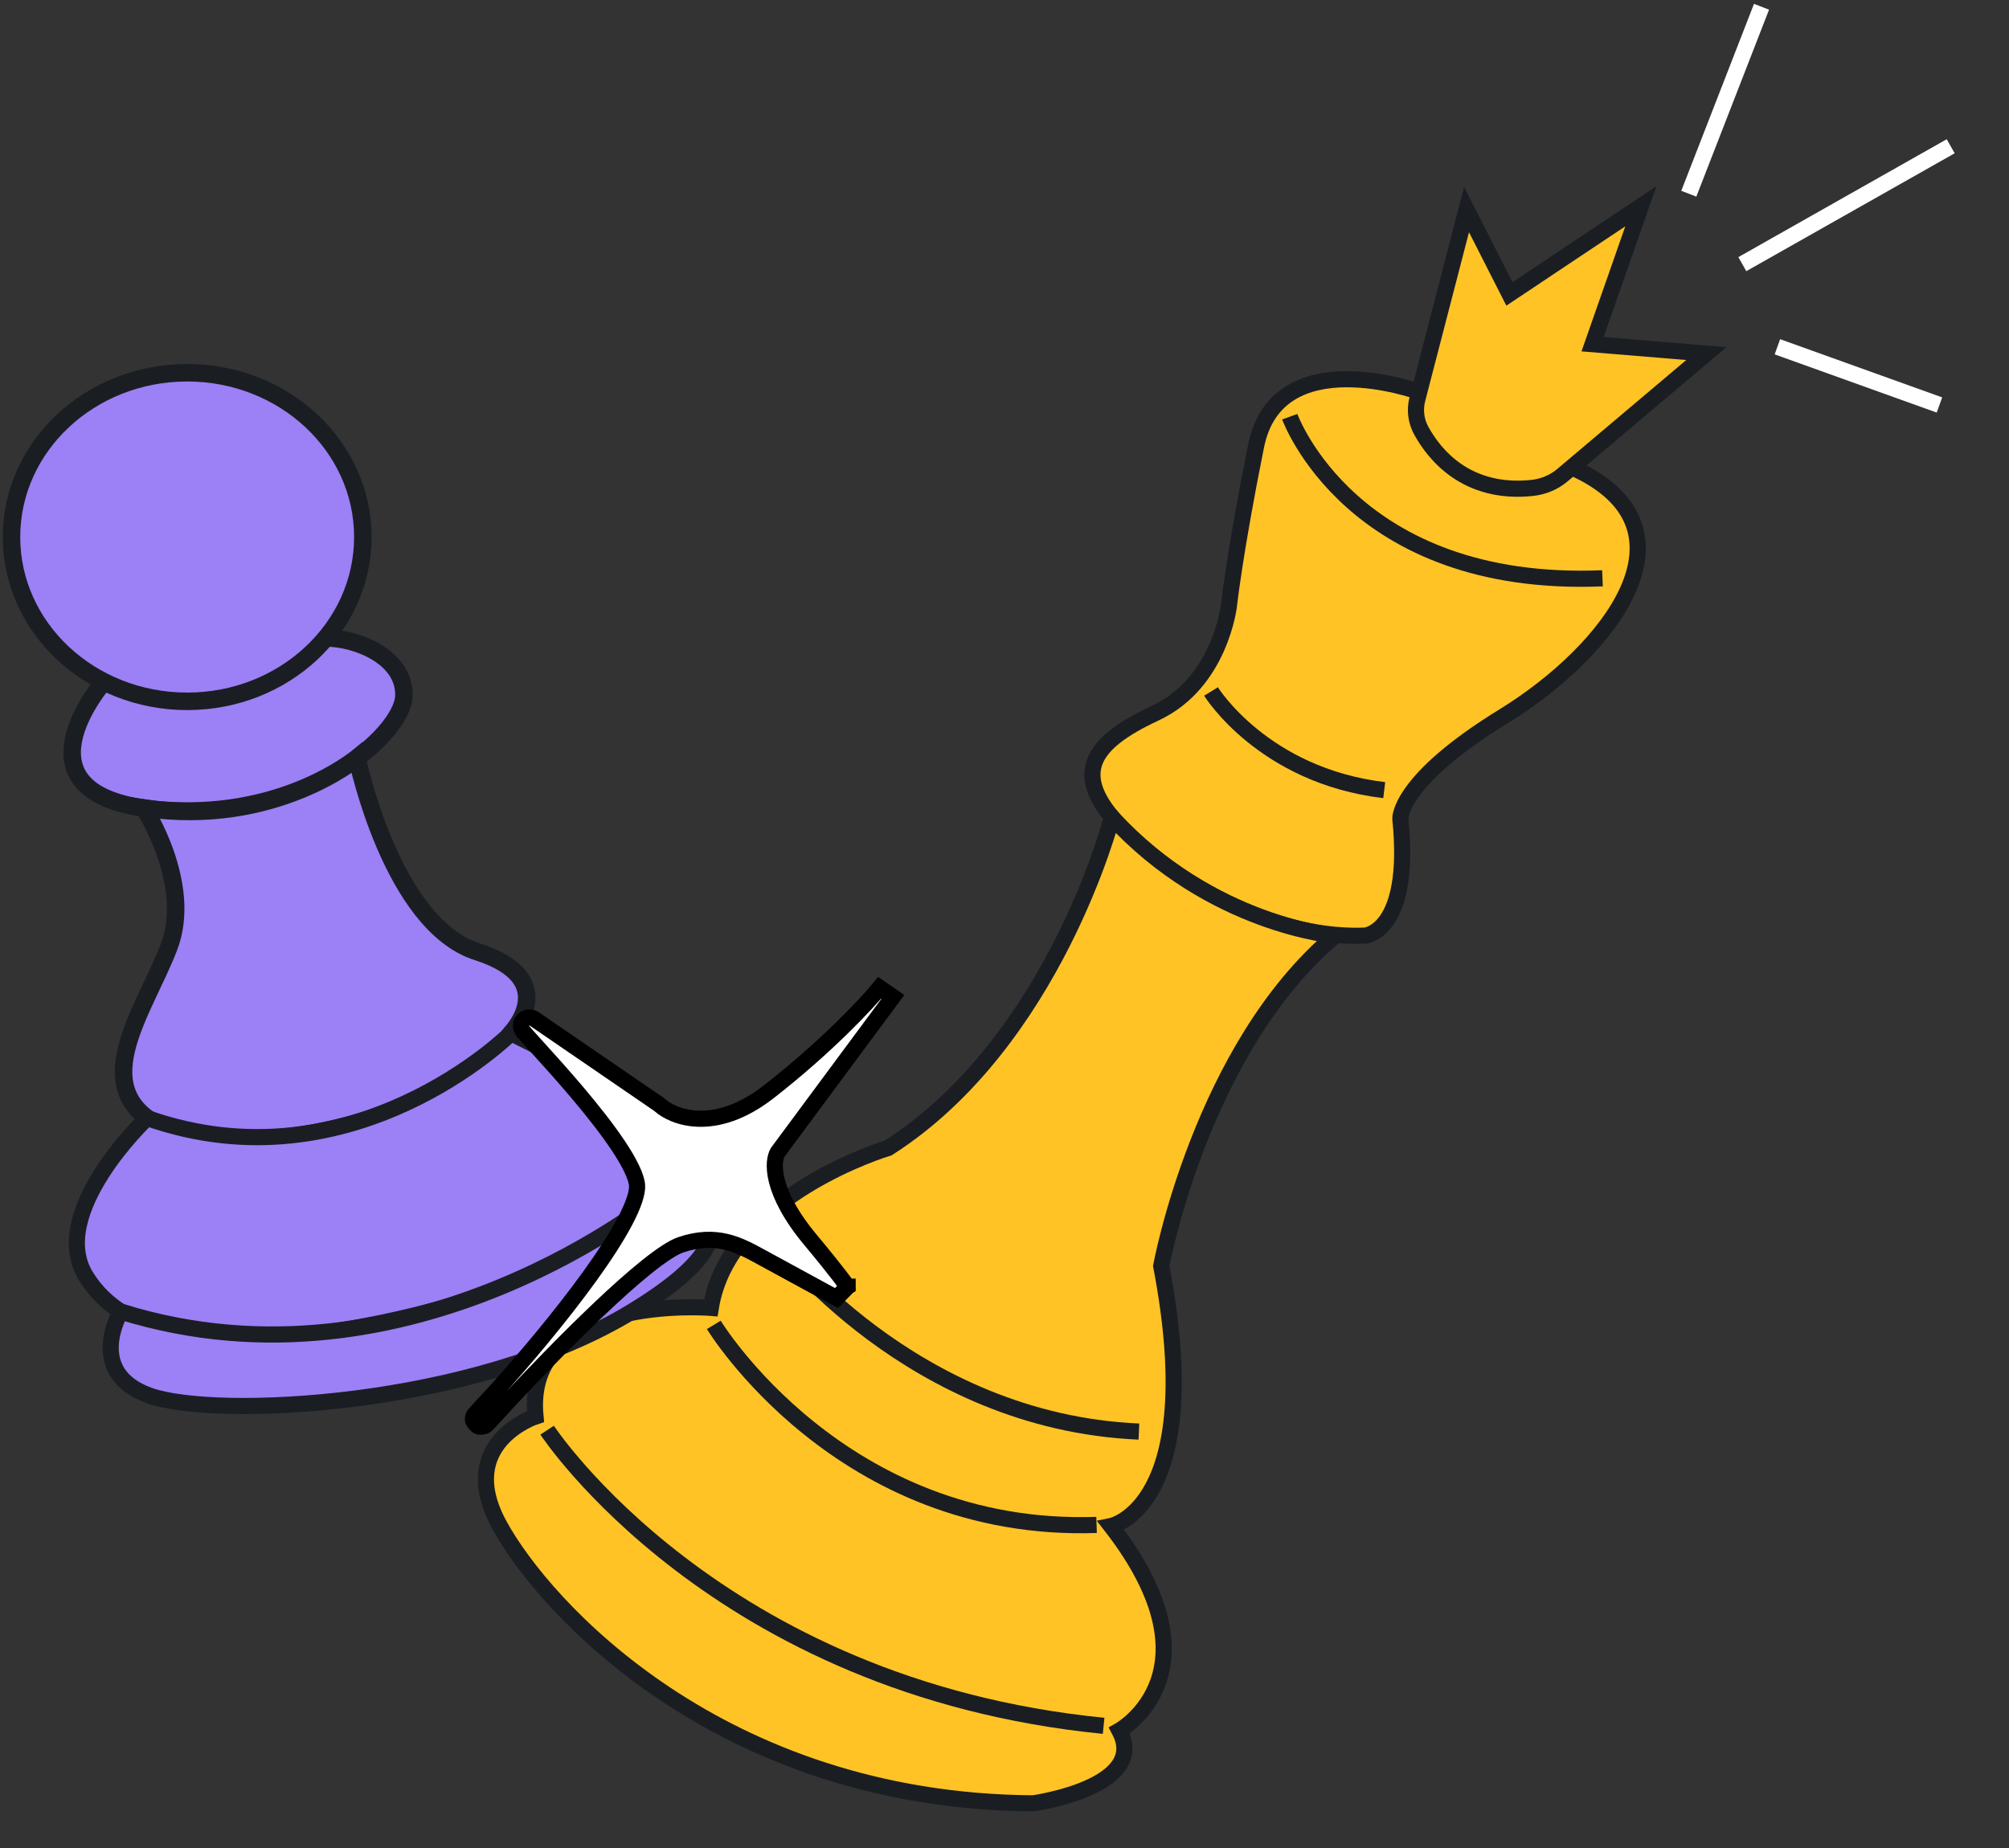 <svg width="175" height="161" viewBox="0 0 175 161" fill="none" xmlns="http://www.w3.org/2000/svg">
	<rect x="0" y="0" width="175" height="161" fill="#333333" stroke="none"/>
	<path d="M123.63 34.139C123.63 34.139 111.27 29.63 109.413 38.858C107.556 48.086 107.048 52.769 107.048 52.769C107.048 52.769 106.292 59.48 100.648 62.12C95.003 64.76 92.893 67.552 98.273 72.696C103.652 77.84 111.637 81.807 118.903 81.513C118.903 81.513 122.994 81.218 121.982 71.327C121.982 71.327 121.783 68.053 130.961 62.414C140.139 56.774 148.7 45.952 136.914 40.712L123.63 34.139Z" fill="#FFC326" stroke="#1A1E23" stroke-width="1.406" stroke-miterlimit="10" />
	<path d="M96.864 71.2C96.864 71.2 91.833 90.77 77.37 100.01C77.37 100.01 63.488 104.13 61.916 113.942C61.916 113.942 45.594 112.607 46.645 123.405C46.645 123.405 39.613 125.719 43.498 132.859C47.384 139.999 62.694 156.911 89.984 157.111C89.984 157.111 100.132 155.716 97.509 150.77C97.509 150.77 106.651 145.665 96.786 132.949C96.786 132.949 105.156 131.252 101.151 110.292C101.151 110.292 104.634 91.309 116.306 81.512C116.306 81.512 105.497 80.621 96.864 71.2Z" fill="#FFC326" stroke="#1A1E23" stroke-width="1.406" stroke-miterlimit="10" />
	<path d="M123.806 37.525C124.955 39.614 127.751 43.098 133.442 42.512C134.432 42.41 135.359 42.023 136.093 41.403L148.639 30.805L138.726 29.986L142.934 17.967L131.484 25.605L127.747 18.258L123.463 34.776C123.225 35.695 123.337 36.673 123.806 37.525Z" fill="#FFC326" stroke="#1A1E23" stroke-width="1.406" stroke-miterlimit="10" />
	<path d="M112.348 36.302C112.348 36.302 117.722 51.288 139.589 50.382" stroke="#1A1E23" stroke-width="1.406" stroke-miterlimit="10" />
	<path d="M105.489 60.243C105.489 60.243 110.014 67.582 120.577 68.838" stroke="#1A1E23" stroke-width="1.406" stroke-miterlimit="10" />
	<path d="M67.637 108.194C67.637 108.194 79.341 123.863 99.208 124.721" stroke="#1A1E23" stroke-width="1.406" stroke-miterlimit="10" />
	<path d="M62.178 115.426C62.178 115.426 73.197 133.618 95.52 132.853" stroke="#1A1E23" stroke-width="1.406" stroke-miterlimit="10" />
	<path d="M47.66 124.597C47.66 124.597 62.323 147.008 96.135 150.356" stroke="#1A1E23" stroke-width="1.406" stroke-miterlimit="10" />
	<path d="M9.047 59.391C9.047 59.391 0.498 69.231 13.483 70.518C26.392 71.796 35.055 64.048 35.182 60.647C35.308 57.246 31.054 55.57 28.375 55.58" fill="#9C80F6" />
	<path d="M9.047 59.391C9.047 59.391 0.498 69.231 13.483 70.518C26.392 71.796 35.055 64.048 35.182 60.647C35.308 57.246 31.054 55.57 28.375 55.58" stroke="#1A1E23" stroke-width="1.526" stroke-miterlimit="10" />
	<path d="M12.534 70.401C12.534 70.401 16.815 76.971 14.729 82.472C12.642 87.973 7.416 94.716 13.918 98.087C20.42 101.458 38.727 97.821 44.512 90.013C44.512 90.013 49.065 85.311 41.572 82.916C34.078 80.52 31.103 66.039 31.103 66.039C31.103 66.039 23.903 72.081 12.534 70.401Z" fill="#9C80F6" stroke="#1A1E23" stroke-width="1.526" stroke-miterlimit="10" />
	<path d="M16.303 61.101C24.755 61.101 31.607 54.692 31.607 46.787C31.607 38.881 24.755 32.473 16.303 32.473C7.852 32.473 1 38.881 1 46.787C1 54.692 7.852 61.101 16.303 61.101Z" fill="#9C80F6" stroke="#1A1E23" stroke-width="1.526" stroke-miterlimit="10" />
	<path d="M12.812 97.403C12.812 97.403 4.072 105.629 7.486 111.189C10.901 116.749 18.995 117.373 27.469 116.233C35.942 115.092 48.59 111.899 56.051 105.747C63.513 99.596 51.878 93.681 51.878 93.681L44.511 90.014C44.511 90.014 30.785 103.726 12.812 97.403Z" fill="#9C80F6" stroke="#1A1E23" stroke-width="1.406" stroke-miterlimit="10" />
	<path d="M10.514 114.264C10.514 114.264 7.36 119.587 13.052 121.598C18.743 123.609 41.255 122.663 55.04 114.264C68.826 105.865 57.683 104.012 57.683 104.012C57.683 104.012 35.926 122.19 10.514 114.264Z" fill="#9C80F6" stroke="#1A1E23" stroke-width="1.406" stroke-miterlimit="10" />
	<path d="M46.551 88.779L46.522 88.759L46.491 88.742C46.469 88.73 46.434 88.712 46.389 88.695C46.355 88.682 46.254 88.646 46.118 88.646C45.96 88.646 45.657 88.707 45.477 88.998C45.338 89.222 45.376 89.431 45.386 89.482C45.41 89.603 45.464 89.693 45.475 89.712C45.476 89.712 45.476 89.713 45.477 89.714C45.497 89.748 45.519 89.779 45.535 89.801C45.598 89.887 45.698 90.004 45.81 90.132C46.018 90.37 46.331 90.715 46.713 91.135C46.759 91.186 46.806 91.238 46.855 91.291C47.753 92.28 49.003 93.662 50.279 95.171C51.557 96.682 52.849 98.307 53.834 99.781C54.327 100.519 54.735 101.207 55.026 101.816C55.321 102.435 55.471 102.925 55.494 103.278C55.514 103.577 55.446 103.998 55.262 104.55C55.079 105.094 54.797 105.724 54.425 106.427C53.682 107.832 52.61 109.474 51.362 111.204C48.868 114.658 45.714 118.401 43.199 121.197C42.593 121.844 42.11 122.368 41.793 122.715C41.634 122.889 41.516 123.019 41.444 123.099C41.409 123.138 41.382 123.169 41.365 123.187C41.362 123.191 41.354 123.201 41.345 123.212C41.342 123.215 41.338 123.22 41.333 123.227C41.329 123.232 41.317 123.247 41.303 123.268C41.297 123.277 41.281 123.302 41.264 123.336C41.255 123.354 41.234 123.4 41.224 123.429C41.21 123.477 41.189 123.62 41.193 123.712C41.235 123.884 41.49 124.191 41.701 124.285C41.85 124.307 42.08 124.284 42.155 124.261C42.255 124.223 42.325 124.172 42.334 124.165L42.334 124.165C42.369 124.14 42.394 124.117 42.399 124.112L42.399 124.112C42.408 124.104 42.414 124.098 42.418 124.094C42.425 124.087 42.431 124.081 42.434 124.079L42.451 124.061C42.998 123.481 43.612 122.816 44.268 122.087C44.269 122.086 44.27 122.085 44.271 122.084C44.271 122.083 44.272 122.083 44.272 122.082C46.141 120.083 49.177 116.907 52.131 114.1C53.61 112.695 55.06 111.391 56.327 110.376C57.621 109.339 58.641 108.674 59.28 108.456C62.393 107.395 64.37 108.46 66.176 109.444L72.862 113.087L73.836 112.099L73.233 112.49C73.836 112.099 73.836 112.099 73.836 112.099L73.836 112.098L73.835 112.098L73.835 112.097L73.832 112.093L73.823 112.081L73.789 112.034C73.76 111.992 73.715 111.931 73.655 111.85C73.535 111.686 73.351 111.441 73.095 111.109C72.582 110.445 71.778 109.432 70.607 108.029C68.844 105.916 67.999 104.178 67.668 102.871C67.34 101.573 67.528 100.757 67.745 100.389L77.776 86.85L76.626 86.056C75.517 87.418 72.003 91.182 66.99 95.097C62.222 98.821 58.596 97.297 57.468 96.269L57.433 96.237L57.394 96.21L46.551 88.779Z" fill="white" stroke="black" stroke-width="1.406" />
	<path d="M151.77 23.013L169.921 12.741M147.108 16.877L153.443 0.589M154.826 30.212L168.942 35.283" stroke="white" stroke-width="1.406" />
</svg>
